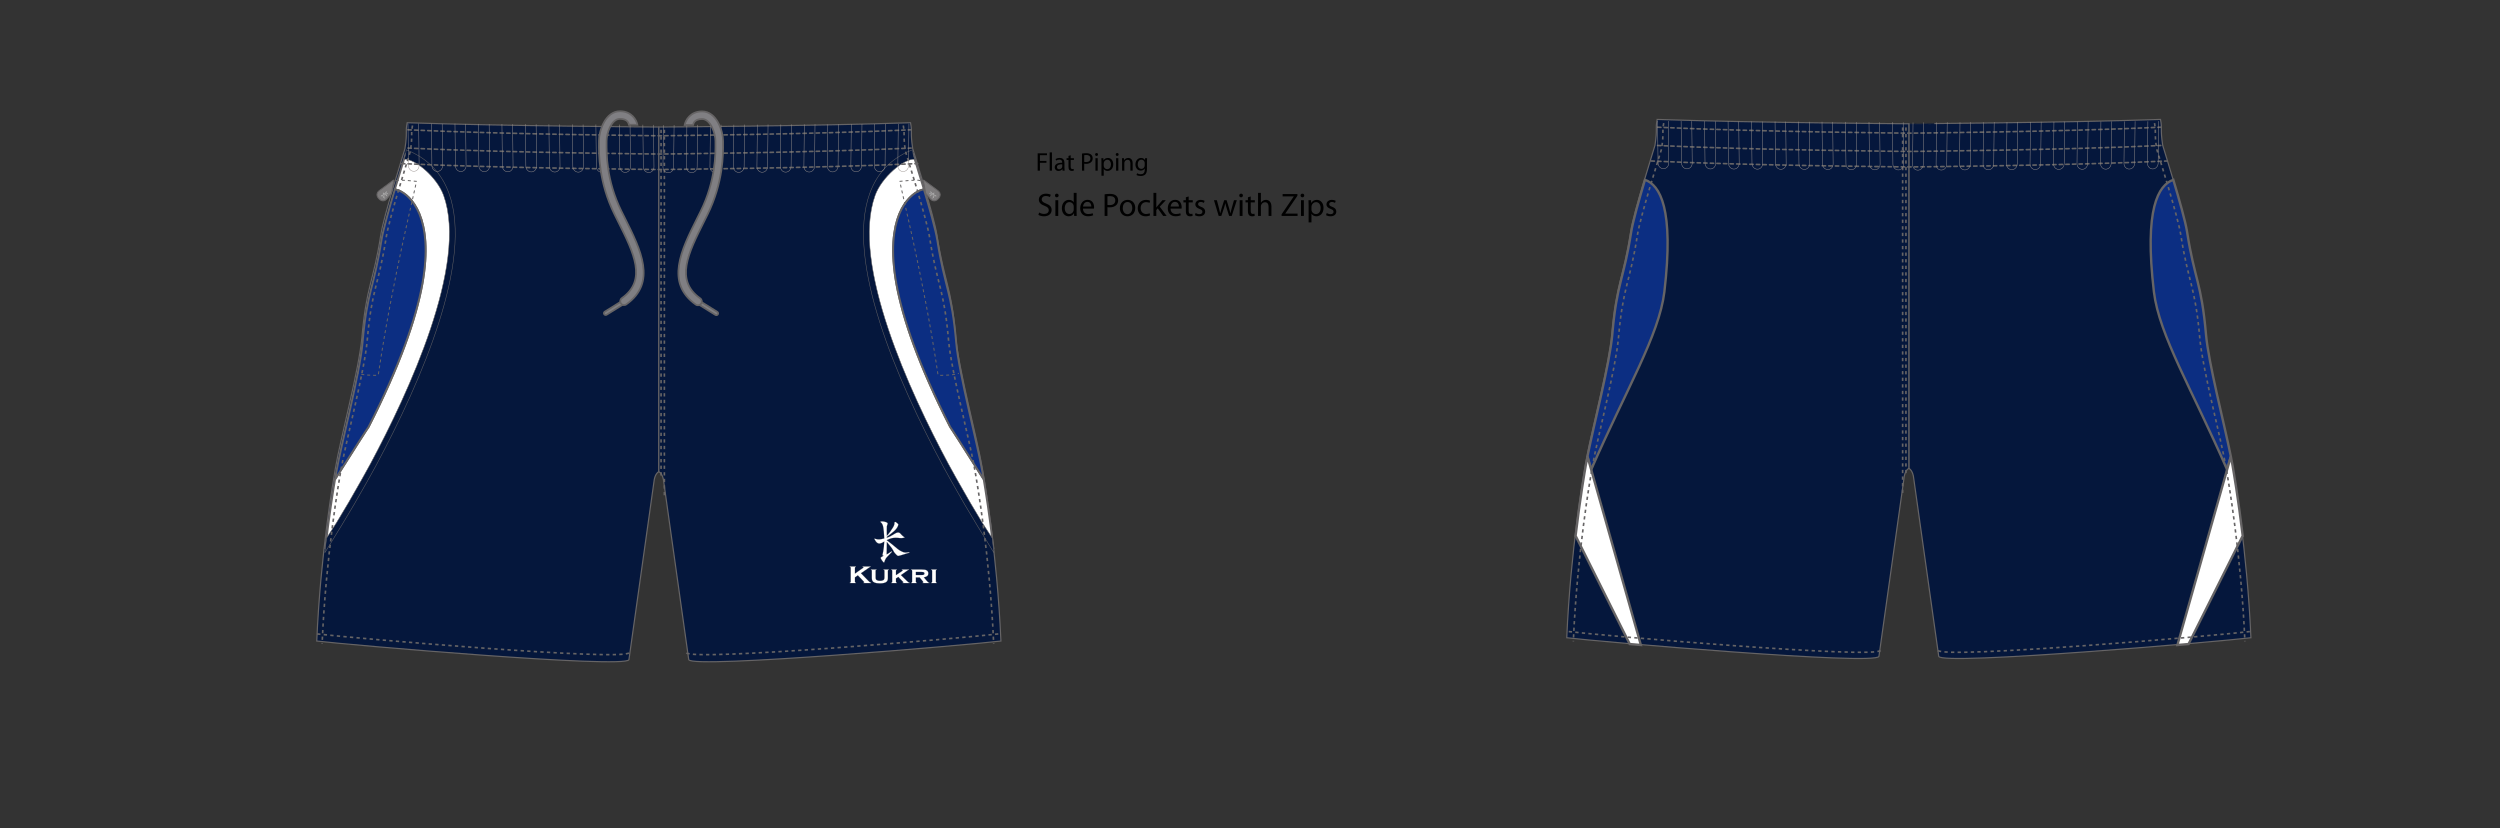 <?xml version="1.0" encoding="UTF-8"?><svg xmlns="http://www.w3.org/2000/svg" xmlns:xlink="http://www.w3.org/1999/xlink" contentScriptType="text/ecmascript" zoomAndPan="magnify" contentStyleType="text/css" style="position: relative; overflow: visible;" version="1.1" width="1600" preserveAspectRatio="xMinYMin meet" viewBox="0 0 1600 530" height="530" x="0" y="0"><rect x="0" y="0" width="1600" height="530" fill="#333333" stroke="none"/><svg contentScriptType="text/ecmascript" zoomAndPan="magnify" xmlns:xlink="http://www.w3.org/1999/xlink" contentStyleType="text/css" id="5990_FRONT" style="overflow: visible;" contentstyletype="text/css" version="1.1" width="880" preserveAspectRatio="xMinYMin meet" viewBox="-160 0 660 503" height="530" class="" xmlns="http://www.w3.org/2000/svg" x="0" y="0" contentscripttype="text/ecmascript">
    <svg contentScriptType="text/ecmascript" zoomAndPan="magnify" xmlns:xlink="http://www.w3.org/1999/xlink" contentStyleType="text/css" id="2499_2_BODY_FRONT" contentstyletype="text/css" version="1.1" width="417" xml:space="preserve" preserveAspectRatio="xMidYMid meet" viewBox="-0.023 -0.173 417 329" height="329" xmlns="http://www.w3.org/2000/svg" x="32.00" y="74.00" contentscripttype="text/ecmascript">
        <defs/>
        <g>
            <path data-p="1" fill="#05173C" id="2499_2_BODY_FRONT_L0_S1" d="M55.289,0.371c-1.197,6.304,0.271,5.037-1.332,15.734    c-1.656,5.652-12.869,40.757-14.682,52.392c-4.491,28.839-8.736,30.772-11.463,62.108c-1.686,19.418-13.045,61.541-16.131,79.695    c-1.07,6.307-8.957,50.891-11.307,104.891c17.882,2.192,187.313,16.945,189.616,11.338l15.148-107.712    c0.463-5.497,3.016-6.488,3.016-6.488V2.993C208.155,2.993,114.825,2.416,55.289,0.371z" stroke-width="0.722" stroke="#666465"/>
            <path data-p="1" fill="#05173C" id="2499_2_BODY_FRONT_L1_S1" d="M361.021,0.371c1.198,6.304-0.271,5.037,1.332,15.734    c1.657,5.652,12.869,40.757,14.682,52.392c4.491,28.839,8.737,30.772,11.463,62.108c1.687,19.418,13.045,61.541,16.131,79.695    c1.07,6.307,8.956,50.891,11.306,104.89c-17.882,2.193-187.313,16.945-189.615,11.339L211.17,218.817    c-0.463-5.497-3.015-6.488-3.015-6.488V2.993C208.155,2.993,301.484,2.416,361.021,0.371z" stroke-width="0.722" stroke="#666465"/></g></svg>
    <svg contentScriptType="text/ecmascript" zoomAndPan="magnify" xmlns:xlink="http://www.w3.org/1999/xlink" contentStyleType="text/css" id="30593_1_PANEL_FRONT" contentstyletype="text/css" version="1.1" width="409" xml:space="preserve" preserveAspectRatio="xMidYMid meet" viewBox="-0.978 -0.91 409 242" height="242" xmlns="http://www.w3.org/2000/svg" x="36.00" y="92.00" contentscripttype="text/ecmascript">
        <defs/>
        <g>
            <path data-p="3" fill="#FFFFFF" id="30593_1_PANEL_FRONT_L0_S3" d="M23.774,201.538c1.906-3.418,3.608-6.392,5.574-10.055    C64.233,126.411,106.255,18.98,49.36,0.736c-0.781,2.662-3.545,11.433-6.484,21.275c0.754,0.197,1.529,0.441,2.33,0.749    c7.154,2.952,21.64,16.264,14.326,56.905c-3.832,20.927-13.463,49.166-32.799,87.054c0.246-0.729-11.346,17.558-20.201,31.505    c-1.162,6.903-3.617,22.085-5.955,42.284c1.902-3.034,4.533-7.303,8.145-13.192C13.054,220.254,18.425,211.14,23.774,201.538z" stroke-width="1.162" stroke="#666465"/>
            <path data-p="2" fill="#0C2E82" id="30593_1_PANEL_FRONT_L1_S2" d="M23.233,115.177c-1.687,19.417-13.045,61.541-16.131,79.695    c-0.115,0.678-0.313,1.826-0.57,3.353c8.855-13.947,20.447-32.233,20.201-31.505c19.336-37.889,28.967-66.126,32.799-87.054    c7.313-40.641-7.172-53.953-14.326-56.905c-0.801-0.308-1.576-0.551-2.33-0.749c-3.479,11.641-7.199,24.772-8.179,31.058    C30.206,81.908,25.96,83.842,23.233,115.177z" stroke-width="1.162" stroke="#666465"/>
            <path data-p="3" fill="#FFFFFF" id="30593_1_PANEL_FRONT_L2_S3" d="M383.271,201.538c-1.903-3.418-3.608-6.392-5.573-10.055    C342.812,126.411,300.793,18.98,357.685,0.735c0.783,2.662,3.548,11.433,6.486,21.275c-0.756,0.197-1.531,0.441-2.332,0.749    c-7.152,2.952-21.639,16.264-14.324,56.905c3.832,20.927,13.463,49.165,32.797,87.055c-0.243-0.73,11.349,17.557,20.201,31.504    c1.164,6.902,3.619,22.085,5.955,42.285c-1.899-3.035-4.531-7.305-8.143-13.193C393.994,220.254,388.623,211.14,383.271,201.538z" stroke-width="1.162" stroke="#666465"/>
            <path data-p="2" fill="#0C2E82" id="30593_1_PANEL_FRONT_L3_S2" d="M383.813,115.177c1.688,19.417,13.045,61.541,16.131,79.695    c0.115,0.678,0.313,1.826,0.569,3.353c-8.854-13.947-20.444-32.233-20.2-31.505c-19.334-37.889-28.966-66.126-32.797-87.054    c-7.314-40.641,7.172-53.953,14.323-56.905c0.802-0.308,1.576-0.551,2.332-0.749c3.478,11.641,7.199,24.772,8.179,31.058    C376.842,81.908,381.088,83.842,383.813,115.177z" stroke-width="1.162" stroke="#666465"/></g></svg>
    <svg contentScriptType="text/ecmascript" zoomAndPan="magnify" xmlns:xlink="http://www.w3.org/1999/xlink" contentStyleType="text/css" id="30592_1_EDGING_FRONT" contentstyletype="text/css" version="1.1" width="407" xml:space="preserve" preserveAspectRatio="xMidYMid meet" viewBox="-0.159 -0.801 407 246" height="246" xmlns="http://www.w3.org/2000/svg" x="37.00" y="90.00" contentscripttype="text/ecmascript">
        <defs/>
        <g>
            <path data-p="4" fill="#05173C" stroke-width="0.29" d="M10.296,228.376c4.861-7.926,10.221-17.104,15.09-25.842    l1.535-2.744c1.349-2.399,2.621-4.666,4.054-7.336c28.454-53.08,59.288-124.92,44.597-165.744    C71.112,14.324,62.645,5.505,50.423,0.515l-0.754-0.279l-0.094-0.035c-0.109,0.889-0.242,1.883-0.412,3.018    c-0.17,0.582-0.447,1.492-0.801,2.641c6.646-0.238,19.953,10.982,23.93,22.033c15.01,41.705-21.369,119.973-44.391,162.915    c-1.416,2.642-2.682,4.892-4.02,7.278l-1.541,2.752c-4.848,8.699-10.18,17.832-15.016,25.715    c-0.805,1.311-3.662,5.688-6.121,9.468c-0.354,2.856-0.709,5.845-1.06,8.937c1.341-2.174,2.964-4.83,4.854-7.928    C6.605,234.404,8.382,231.496,10.296,228.376z" id="30592_1_EDGING_FRONT_L0_S4" stroke="#666465"/>
            <path data-p="4" fill="#05173C" stroke-width="0.29" d="M396.386,228.376c-4.861-7.926-10.221-17.104-15.09-25.842    l-1.537-2.744c-1.346-2.399-2.619-4.666-4.051-7.336c-28.455-53.08-59.291-124.92-44.598-165.744    c4.459-12.387,12.928-21.205,25.145-26.195l0.756-0.279l0.096-0.035c0.105,0.889,0.24,1.883,0.412,3.018    c0.17,0.582,0.445,1.492,0.799,2.641c-6.646-0.238-19.951,10.982-23.93,22.033c-15.01,41.705,21.369,119.973,44.393,162.915    c1.416,2.642,2.68,4.892,4.02,7.278l1.541,2.752c4.846,8.699,10.18,17.832,15.016,25.715c0.803,1.311,3.66,5.688,6.121,9.468    c0.354,2.856,0.707,5.845,1.059,8.937c-1.342-2.174-2.965-4.83-4.857-7.928C400.075,234.404,398.3,231.496,396.386,228.376z" id="30592_1_EDGING_FRONT_L1_S4" stroke="#666465"/></g></svg>
    <svg xmlns:a="http://ns.adobe.com/AdobeSVGViewerExtensions/3.0/" contentScriptType="text/ecmascript" zoomAndPan="magnify" xmlns:xlink="http://www.w3.org/1999/xlink" contentStyleType="text/css" id="2504_1_STITCHING_FRONT" contentstyletype="text/css" version="1.0" width="415" xml:space="preserve" preserveAspectRatio="xMidYMid meet" viewBox="-0.582 -0.125 415 323" height="323" xmlns="http://www.w3.org/2000/svg" x="32.00" y="76.00" contentscripttype="text/ecmascript">
        <defs/>
        <g>
            <line fill="none" x1="208.954" x2="208.954" y1="2.702" y2="214.607" stroke-dasharray="2 2" id="2504_1_STITCHING_FRONT_L0" stroke="#666465"/>
            <line fill="none" x1="210.954" x2="210.954" y1="2.702" y2="224.752" stroke-dasharray="2 2" id="2504_1_STITCHING_FRONT_L1" stroke="#666465"/>
            <path fill="none" d="M57.975,0.093c-1.197,6.305,0.271,5.037-1.332,15.734    c-1.656,5.653-12.869,40.757-14.682,52.393c-4.49,28.84-8.736,30.772-11.463,62.108c-1.686,19.418-13.045,61.541-16.131,79.695    c-1.07,6.307-8.957,50.891-11.307,104.891" stroke-dasharray="2 2" id="2504_1_STITCHING_FRONT_L2" stroke="#666465"/>
            <path fill="none" d="M0.061,308.914c17.883,2.192,187.313,16.945,189.617,11.338" stroke-dasharray="2 2" id="2504_1_STITCHING_FRONT_L3" stroke="#666465"/>
            <path fill="none" d="M413.775,308.914c-17.881,2.192-187.313,16.945-189.615,11.338" stroke-dasharray="2 2" id="2504_1_STITCHING_FRONT_L4" stroke="#666465"/>
            <path fill="none" d="M356.063,0.093c1.196,6.305-0.271,5.037,1.33,15.734    c1.657,5.652,12.868,40.757,14.682,52.392c4.492,28.84,8.738,30.772,11.464,62.108c1.687,19.418,13.044,61.541,16.13,79.695    c1.072,6.307,8.957,50.891,11.307,104.891" stroke-dasharray="2 2" id="2504_1_STITCHING_FRONT_L5" stroke="#666465"/></g></svg>
    <svg xmlns:a="http://ns.adobe.com/AdobeSVGViewerExtensions/3.0/" contentScriptType="text/ecmascript" zoomAndPan="magnify" xmlns:xlink="http://www.w3.org/1999/xlink" contentStyleType="text/css" id="2823_1_GUSSET_FRONT" contentstyletype="text/css" version="1.0" width="72" xml:space="preserve" preserveAspectRatio="xMidYMid meet" viewBox="-0.824 -0.887 72 41" height="41" class="dummy" xmlns="http://www.w3.org/2000/svg" x="76.00" y="1.00" contentscripttype="text/ecmascript">
        <defs/>
        <g/></svg>
    <svg xmlns:a="http://ns.adobe.com/AdobeSVGViewerExtensions/3.0/" contentScriptType="text/ecmascript" zoomAndPan="magnify" xmlns:xlink="http://www.w3.org/1999/xlink" contentStyleType="text/css" id="2502_2_WAIST_FRONT" contentstyletype="text/css" version="1.0" width="315" xml:space="preserve" preserveAspectRatio="xMidYMid meet" viewBox="-0.349 -0.021 315 31" height="31" xmlns="http://www.w3.org/2000/svg" x="83.00" y="75.00" contentscripttype="text/ecmascript">
        <defs/>
        <g>
            <path stroke-linecap="round" fill="none" stroke-linejoin="round" stroke-dasharray="2 2" id="2502_2_WAIST_FRONT_L0" d="M0.5,24.332    c59.509,2.819,156.765,3.615,156.765,3.615s97.259-0.796,156.768-3.615" stroke="#666465"/>
            <path stroke-linecap="round" fill="none" stroke-linejoin="round" stroke-dasharray="2 2" id="2502_2_WAIST_FRONT_L1" d="M4.468,14.926    c59.509,2.819,152.796,3.615,152.796,3.615s93.287-0.796,152.796-3.615" stroke="#666465"/>
            <path stroke-linecap="round" fill="none" stroke-linejoin="round" stroke-dasharray="2 2" id="2502_2_WAIST_FRONT_L2" d="M4.468,3.82    c59.509,2.819,152.796,3.615,152.796,3.615s93.287-0.796,152.796-3.615" stroke="#666465"/>
            <path fill="none" stroke-width="0.274" id="2502_2_WAIST_FRONT_L3" d="M147.128,0.749l0.261,25.53c0.019,1.928,1.479,3.487,3.274,3.498    c1.791,0.009,3.229-1.536,3.209-3.465l-0.26-25.47" stroke="#98908D"/>
            <path fill="none" stroke-width="0.274" id="2502_2_WAIST_FRONT_L4" d="M132.859,0.675l0.26,25.529c0.02,1.926,1.483,3.488,3.28,3.498    c1.79,0.01,3.225-1.538,3.206-3.463l-0.26-25.472" stroke="#98908D"/>
            <path fill="none" stroke-width="0.274" id="2502_2_WAIST_FRONT_L5" d="M118.597,0.6l0.259,25.53c0.02,1.929,1.48,3.488,3.276,3.497    c1.789,0.009,3.229-1.534,3.21-3.464l-0.26-25.47" stroke="#98908D"/>
            <path fill="none" stroke-width="0.274" id="2502_2_WAIST_FRONT_L6" d="M104.322,0.526l0.259,25.527c0.02,1.93,1.498,3.49,3.281,3.5    c1.796,0.008,3.228-1.539,3.208-3.465l-0.26-25.47" stroke="#98908D"/>
            <path fill="none" stroke-width="0.274" id="2502_2_WAIST_FRONT_L7" d="M90.059,0.45l0.261,25.53c0.018,1.926,1.491,3.486,3.285,3.497    c1.787,0.008,3.219-1.537,3.2-3.464L96.546,0.542" stroke="#98908D"/>
            <path fill="none" stroke-width="0.274" id="2502_2_WAIST_FRONT_L8" d="M75.795,0.375l0.26,25.529c0.02,1.93,1.487,3.489,3.277,3.499    c1.79,0.009,3.231-1.537,3.211-3.465l-0.258-25.47" stroke="#98908D"/>
            <path fill="none" stroke-width="0.274" id="2502_2_WAIST_FRONT_L9" d="M61.53,0.301l0.26,25.528c0.02,1.927,1.487,3.488,3.278,3.499    c1.791,0.009,3.228-1.538,3.209-3.464L68.018,0.393" stroke="#98908D"/>
            <path fill="none" stroke-width="0.274" id="2502_2_WAIST_FRONT_L10" d="M47.265,0.225l0.26,25.529c0.019,1.927,1.482,3.488,3.274,3.499    c1.795,0.009,3.23-1.536,3.21-3.465l-0.26-25.47" stroke="#98908D"/>
            <path fill="none" stroke-width="0.274" id="2502_2_WAIST_FRONT_L11" d="M33.003,0.152l0.259,25.529c0.02,1.927,1.484,3.49,3.274,3.498    c1.791,0.01,3.232-1.538,3.211-3.463l-0.26-25.472" stroke="#98908D"/>
            <path fill="none" stroke-width="0.274" id="2502_2_WAIST_FRONT_L12" d="M18.735,0.076l0.26,25.531c0.02,1.927,1.487,3.487,3.278,3.496    c1.785,0.009,3.226-1.534,3.207-3.464L25.22,0.169" stroke="#98908D"/>
            <path fill="none" stroke-width="0.274" id="2502_2_WAIST_FRONT_L13" d="M4.468,0.001L4.728,25.53c0.02,1.929,1.489,3.489,3.287,3.499    c1.78,0.009,3.223-1.537,3.204-3.465l-0.259-25.47" stroke="#98908D"/>
            <path fill="none" stroke-width="0.274" id="2502_2_WAIST_FRONT_L14" d="M166.087,0.893l-0.261,25.53c-0.019,1.928-1.479,3.487-3.274,3.498    c-1.791,0.009-3.229-1.536-3.209-3.465l0.26-25.47" stroke="#98908D"/>
            <path fill="none" stroke-width="0.274" id="2502_2_WAIST_FRONT_L15" d="M180.355,0.819l-0.261,25.529c-0.02,1.926-1.482,3.488-3.279,3.498    c-1.791,0.01-3.225-1.538-3.207-3.463l0.26-25.472" stroke="#98908D"/>
            <path fill="none" stroke-width="0.274" id="2502_2_WAIST_FRONT_L16" d="M194.618,0.744l-0.26,25.53c-0.02,1.929-1.479,3.488-3.275,3.497    c-1.789,0.009-3.229-1.534-3.21-3.464l0.26-25.47" stroke="#98908D"/>
            <path fill="none" stroke-width="0.274" id="2502_2_WAIST_FRONT_L17" d="M208.893,0.67l-0.259,25.527c-0.02,1.93-1.498,3.49-3.281,3.5    c-1.796,0.008-3.228-1.539-3.209-3.465l0.261-25.47" stroke="#98908D"/>
            <path fill="none" stroke-width="0.274" id="2502_2_WAIST_FRONT_L18" d="M223.156,0.594l-0.261,25.53c-0.018,1.926-1.491,3.486-3.285,3.497    c-1.787,0.008-3.219-1.537-3.199-3.464l0.258-25.471" stroke="#98908D"/>
            <path fill="none" stroke-width="0.274" id="2502_2_WAIST_FRONT_L19" d="M237.419,0.519l-0.26,25.529c-0.02,1.93-1.486,3.489-3.277,3.499    c-1.79,0.009-3.23-1.537-3.211-3.465l0.258-25.47" stroke="#98908D"/>
            <path fill="none" stroke-width="0.274" id="2502_2_WAIST_FRONT_L20" d="M251.685,0.445l-0.26,25.528c-0.02,1.927-1.486,3.488-3.277,3.499    c-1.791,0.009-3.229-1.538-3.209-3.464l0.259-25.472" stroke="#98908D"/>
            <path fill="none" stroke-width="0.274" id="2502_2_WAIST_FRONT_L21" d="M265.95,0.369l-0.26,25.529c-0.02,1.927-1.482,3.488-3.275,3.499    c-1.795,0.009-3.229-1.536-3.21-3.465l0.26-25.47" stroke="#98908D"/>
            <path fill="none" stroke-width="0.274" id="2502_2_WAIST_FRONT_L22" d="M280.212,0.296l-0.26,25.529c-0.02,1.927-1.483,3.49-3.273,3.498    c-1.791,0.01-3.232-1.538-3.212-3.463l0.26-25.472" stroke="#98908D"/>
            <path fill="none" stroke-width="0.274" id="2502_2_WAIST_FRONT_L23" d="M294.479,0.22l-0.26,25.531c-0.021,1.927-1.487,3.487-3.278,3.496    c-1.785,0.009-3.226-1.534-3.206-3.464l0.26-25.47" stroke="#98908D"/>
            <path fill="none" stroke-width="0.274" id="2502_2_WAIST_FRONT_L24" d="M308.746,0.146l-0.259,25.528c-0.02,1.929-1.489,3.489-3.287,3.499    c-1.78,0.009-3.224-1.537-3.204-3.465l0.259-25.47" stroke="#98908D"/></g></svg>
    <svg contentScriptType="text/ecmascript" zoomAndPan="magnify" xmlns:xlink="http://www.w3.org/1999/xlink" contentStyleType="text/css" id="2507_2_POCKET_FRONT" contentstyletype="text/css" version="1.1" width="366" xml:space="preserve" preserveAspectRatio="xMidYMid meet" viewBox="0 0 366 120" height="120" xmlns="http://www.w3.org/2000/svg" x="57.00" y="109.00" contentscripttype="text/ecmascript">
        <defs/>
        <g>
            <path fill="#7D7B7C" stroke-width="0.619" id="2507_2_POCKET_FRONT_L0" d="M347.642,11.308c2.679,3.557,5.237,0.391,5.237,0.391    s3.057-2.689-0.612-5.218c0,0-5.378-3.981-8.206-6.07l-0.227,0.236c0.481,2.49,0.961,5.069,1.441,7.731    C346.598,10.014,347.642,11.308,347.642,11.308z" stroke="#666465"/>
            <path fill="#B5B5B5" id="2507_2_POCKET_FRONT_L1" d="M349.563,11.123c0.133-0.433,0.082-0.784,0.063-1.304c-0.016-0.376-0.002-0.639-0.004-0.849    c-0.009-0.006-0.012-0.012-0.02-0.016c-0.09,0.035-0.19,0.086-0.305,0.148c-0.408,0.226-0.594,0.55-0.723,0.751    c-0.133,0.201-0.291,0.354-0.424,0.385c0.033-0.093,0.039-0.285-0.021-0.584c-0.063-0.316,0.111-0.429,0.625-0.58    c0.259-0.078,0.467-0.178,0.643-0.29c-0.028-0.023-0.054-0.044-0.078-0.065c-0.147,0.04-0.515,0.133-0.965,0.194    c-0.579,0.077-0.808-0.076-0.865-0.107c-0.054-0.033-0.054-0.075-0.054-0.196c-0.003-0.124-0.032-0.249,0.058-0.279    c0.094-0.025,0.092,0.056,0.254,0.132c0.163,0.079,0.393,0.124,0.929,0.168c0.298,0.03,0.464,0.021,0.55,0.012    c-0.342-0.287-0.733-0.612-0.825-0.669c-0.142-0.086-0.127-0.04-0.253-0.101c-0.13-0.058-0.09-0.196,0.007-0.415    c0.098-0.22,0.318-0.466,0.312-0.278c-0.01,0.188,0.109,0.36,0.109,0.36s0.144,0.282,1.063,1.08    c0.09-0.067,0.175-0.134,0.248-0.197c0.273-0.207,0.338-0.416,0.432-0.621c0,0,0.349,0.571,0.058,0.812    c-0.157,0.133-0.288,0.167-0.468,0.226c0.622,0.48,1.312,0.816,1.312,0.816l-0.021,0.132c0.153-0.064,0.289-0.112,0.372-0.098    c0,0,0.07,0.092,0.12,0.253c0.058,0.162,0.101,0.362,0.051,0.372c-0.047,0.008-0.325-0.174-0.683-0.148    c-0.359,0.026-0.751,0.04-0.751,0.04l-0.072-0.065c0,0,0.227-0.046,0.492-0.141c0.038-0.018,0.085-0.036,0.13-0.056    c-0.198-0.158-0.78-0.616-1.086-0.856c0.042,0.165,0.085,0.359,0.13,0.557c0.101,0.492,0.248,0.649,0.296,0.868    c0.049,0.218,0.068,0.416,0.038,0.491c-0.032,0.075-0.988,0.639-1.046,0.718C349.066,11.608,349.426,11.551,349.563,11.123z"/>
            <path fill="#7D7B7C" stroke-width="0.619" id="2507_2_POCKET_FRONT_L2" d="M18.402,11.308c-2.678,3.557-5.236,0.391-5.236,0.391    S10.108,9.01,13.777,6.48c0,0,5.38-3.981,8.208-6.07l0.227,0.236c-0.481,2.491-0.963,5.069-1.441,7.731    C19.448,10.014,18.402,11.308,18.402,11.308z" stroke="#666465"/>
            <path fill="#B5B5B5" id="2507_2_POCKET_FRONT_L3" d="M16.483,11.123c-0.133-0.433-0.083-0.784-0.064-1.303c0.018-0.377,0.003-0.639,0.003-0.849    c0.011-0.006,0.015-0.012,0.021-0.016c0.09,0.035,0.19,0.086,0.306,0.148c0.406,0.226,0.593,0.55,0.723,0.751    c0.133,0.202,0.291,0.354,0.424,0.386c-0.036-0.094-0.039-0.285,0.021-0.585c0.062-0.316-0.111-0.429-0.625-0.58    c-0.259-0.077-0.468-0.178-0.644-0.289c0.029-0.023,0.054-0.044,0.079-0.066c0.147,0.04,0.514,0.133,0.963,0.194    c0.579,0.076,0.809-0.077,0.866-0.108C18.61,8.773,18.61,8.731,18.61,8.61c0.004-0.123,0.033-0.249-0.057-0.279    c-0.094-0.025-0.094,0.056-0.256,0.132c-0.161,0.079-0.392,0.124-0.927,0.168c-0.299,0.031-0.464,0.021-0.55,0.013    c0.341-0.287,0.732-0.612,0.822-0.669c0.145-0.086,0.13-0.04,0.256-0.101c0.129-0.059,0.09-0.197-0.008-0.415    c-0.097-0.22-0.319-0.466-0.313-0.279c0.011,0.188-0.107,0.36-0.107,0.36s-0.144,0.282-1.063,1.08    c-0.09-0.067-0.177-0.134-0.248-0.197c-0.273-0.207-0.338-0.415-0.432-0.621c0,0-0.349,0.571-0.058,0.812    c0.154,0.133,0.288,0.167,0.468,0.227c-0.622,0.479-1.313,0.815-1.313,0.815l0.021,0.132c-0.154-0.064-0.291-0.111-0.373-0.098    c0,0-0.068,0.092-0.119,0.253c-0.058,0.162-0.101,0.362-0.05,0.372c0.047,0.008,0.323-0.174,0.683-0.148    c0.359,0.026,0.751,0.04,0.751,0.04l0.072-0.065c0,0-0.227-0.046-0.492-0.141c-0.04-0.018-0.087-0.036-0.13-0.056    c0.197-0.158,0.78-0.616,1.085-0.856c-0.043,0.164-0.086,0.359-0.129,0.557c-0.101,0.492-0.248,0.65-0.299,0.868    c-0.046,0.217-0.067,0.416-0.035,0.49c0.032,0.075,0.988,0.639,1.046,0.718C16.979,11.608,16.62,11.551,16.483,11.123z"/>
            <path fill="none" stroke-width="0.602" id="2507_2_POCKET_FRONT_L4" stroke-dasharray="1.806 1.806" d="M23.544,0.763    c1.467-0.919,10.37,0.235,12.341,0.383c0.163,2.158-14.346,57.698-23.11,117.571c-0.121,0.715-12.613-0.087-12.473-1.086" stroke="#666465"/>
            <path fill="none" stroke-width="0.602" id="2507_2_POCKET_FRONT_L5" stroke-dasharray="1.806 1.806" d="M341.977,0.763    c-1.467-0.919-10.369,0.235-12.34,0.383c-0.164,2.158,14.346,57.698,23.111,117.571c0.121,0.715,12.612-0.087,12.471-1.086" stroke="#666465"/></g></svg>
    <svg xmlns:a="http://ns.adobe.com/AdobeSVGViewerExtensions/3.0/" contentScriptType="text/ecmascript" zoomAndPan="magnify" xmlns:xlink="http://www.w3.org/1999/xlink" contentStyleType="text/css" id="2501_4_BODY2_FRONT" contentstyletype="text/css" version="1.0" width="77" xml:space="preserve" preserveAspectRatio="xMidYMid meet" viewBox="-0.265 -0.026 77 125" height="125" xmlns="http://www.w3.org/2000/svg" x="203.00" y="67.00" contentscripttype="text/ecmascript">
        <defs/>
        <g>
            <path fill="#807F83" id="2501_4_BODY2_FRONT_L0" d="M72.423,122.419c0.502,0.313,0.658,0.973,0.343,1.48l0,0    c-0.31,0.502-0.974,0.662-1.478,0.348l-12.054-7.502c-0.512-0.313-0.668-0.971-0.348-1.48l0,0c0.306-0.496,0.971-0.66,1.483-0.348    L72.423,122.419z" stroke-width="1.078" stroke="#666465"/>
            <path fill="#807F83" id="2501_4_BODY2_FRONT_L1" d="M57.726,8.856c0.102-0.467,0.482-3.601,5.422-3.601    c5.271,0,8.152,8.843,8.152,13.39l0.004,1.276c0.07,6.203,0.23,22.663-8.995,41.394L60.14,65.67    c-9.588,19.188-19.504,39.04-0.773,52.3c1.043,0.731,2.487,0.48,3.219-0.558c0.734-1.041,0.49-2.476-0.551-3.213    c-15.502-10.978-7.287-27.421,2.236-46.468l2.178-4.383c9.706-19.719,9.535-36.979,9.471-43.474v-1.231    c0-6.086-3.864-18-12.772-18c-7.108,0-10.021,5.388-10.571,8.233L57.726,8.856z" stroke-width="1.078" stroke="#666465"/>
            <path fill="#807F83" id="2501_4_BODY2_FRONT_L2" d="M4.048,122.312c-0.502,0.313-0.657,0.974-0.342,1.48l0,0    c0.311,0.504,0.973,0.662,1.478,0.348l12.053-7.502c0.513-0.312,0.668-0.97,0.349-1.479l0,0c-0.306-0.497-0.971-0.658-1.482-0.349    L4.048,122.312z" stroke-width="1.078" stroke="#666465"/>
            <path fill="#807F83" id="2501_4_BODY2_FRONT_L3" d="M18.745,8.748c-0.101-0.465-0.48-3.599-5.42-3.599    c-5.271,0-8.154,8.841-8.154,13.389l-0.004,1.277c-0.068,6.203-0.229,22.662,8.996,41.395l2.17,4.354    c9.588,19.19,19.502,39.041,0.772,52.301c-1.044,0.732-2.487,0.479-3.217-0.559c-0.735-1.041-0.491-2.475,0.55-3.212    c15.501-10.977,7.287-27.42-2.236-46.468l-2.179-4.381C0.314,43.524,0.486,26.267,0.552,19.771v-1.232    c0-6.084,3.865-17.999,12.771-17.999c7.108,0,10.021,5.388,10.571,8.233L18.745,8.748z" stroke-width="1.078" stroke="#666465"/></g></svg>
    <svg contentScriptType="text/ecmascript" zoomAndPan="magnify" xmlns:xlink="http://www.w3.org/1999/xlink" contentStyleType="text/css" id="61_1_BRANDING_FRONT" style="position: absolute; left: 898.75px; top: 464.167px;" contentstyletype="text/css" version="1.1" width="54" xml:space="preserve" preserveAspectRatio="xMidYMid meet" viewBox="-0.123 -0.624 54 39" height="39" class="" xmlns="http://www.w3.org/2000/svg" x="356" y="316" contentscripttype="text/ecmascript">
        <defs/>
        <g>
            <path data-p="3" fill="#FFFFFF" id="2543_1_BRANDING_FRONT_L0_S1" d="M4.932,32.839L3.17,34.066v2.695c0,0.156,0.038,0.274,0.121,0.357    c0.083,0.085,0.225,0.146,0.428,0.188v0.231H0.047v-0.231c0.206-0.048,0.348-0.116,0.43-0.195    c0.077-0.082,0.121-0.194,0.121-0.351V28.24c0-0.152-0.044-0.263-0.121-0.341c-0.083-0.083-0.224-0.151-0.43-0.199v-0.234H3.72    V27.7c-0.207,0.048-0.352,0.11-0.428,0.189C3.208,27.974,3.17,28.088,3.17,28.24v3.527l4.827-3.396    c0.229-0.157,0.342-0.279,0.342-0.369c0-0.15-0.163-0.244-0.503-0.303v-0.234h4.832V27.7c-0.205,0.038-0.349,0.079-0.432,0.127    c-0.088,0.041-0.336,0.207-0.751,0.498l-0.669,0.477l-3.994,2.749l4.533,4.664c0.415,0.438,0.721,0.718,0.906,0.84    c0.188,0.131,0.424,0.21,0.703,0.253v0.231H8.357v-0.231c0.308-0.062,0.458-0.155,0.458-0.29c0-0.063-0.136-0.24-0.415-0.536    L4.932,32.839z" stroke-width="0.094" stroke="#666465"/>
            <path data-p="3" fill="#FFFFFF" id="2543_1_BRANDING_FRONT_L1_S1" d="M23.188,30.043v4.386c0,0.99-0.234,1.728-0.691,2.196    c-0.74,0.738-2.136,1.104-4.186,1.104c-1.378,0-2.489-0.174-3.328-0.537c-0.615-0.256-1.025-0.618-1.252-1.111    c-0.209-0.438-0.311-0.992-0.311-1.651v-4.386c0-0.152-0.042-0.274-0.119-0.349c-0.08-0.081-0.223-0.147-0.43-0.206v-0.207h3.398    v0.207c-0.205,0.052-0.346,0.119-0.432,0.201c-0.076,0.079-0.114,0.201-0.114,0.354v3.978c0,0.47,0.048,0.829,0.147,1.069    c0.09,0.25,0.259,0.45,0.493,0.606c0.466,0.316,1.153,0.481,2.047,0.481c0.89,0,1.575-0.165,2.052-0.481    c0.229-0.156,0.383-0.356,0.475-0.606c0.092-0.24,0.146-0.6,0.146-1.069v-3.978c0-0.152-0.049-0.274-0.119-0.344    c-0.084-0.086-0.217-0.152-0.433-0.211v-0.207h3.197v0.207c-0.207,0.052-0.34,0.119-0.421,0.201    C23.23,29.769,23.188,29.891,23.188,30.043z" stroke-width="0.094" stroke="#666465"/>
            <path data-p="3" fill="#FFFFFF" id="2543_1_BRANDING_FRONT_L2_S1" d="M29.477,33.786l-1.393,0.947v2.047    c0,0.155,0.039,0.274,0.121,0.351c0.078,0.075,0.227,0.146,0.428,0.195v0.213h-3.393v-0.213c0.189-0.043,0.337-0.102,0.416-0.187    c0.084-0.085,0.121-0.197,0.121-0.348v-6.749c0-0.158-0.037-0.274-0.115-0.349c-0.082-0.081-0.221-0.147-0.422-0.206v-0.207h3.393    v0.207c-0.201,0.052-0.35,0.119-0.428,0.201c-0.082,0.076-0.121,0.195-0.121,0.345v2.689l3.656-2.452    c0.262-0.184,0.4-0.341,0.4-0.476c0-0.155-0.164-0.256-0.5-0.308v-0.207h4.328v0.207c-0.217,0.03-0.398,0.089-0.547,0.174    c-0.141,0.082-0.514,0.341-1.098,0.771L31.1,32.675l3.561,3.49c0.461,0.46,0.791,0.753,0.99,0.89    c0.199,0.135,0.418,0.226,0.686,0.271v0.213h-4.215v-0.213c0.305-0.062,0.465-0.158,0.465-0.29c0-0.052-0.02-0.094-0.051-0.137    c-0.045-0.049-0.176-0.183-0.41-0.402L29.477,33.786z" stroke-width="0.094" stroke="#666465"/>
            <path data-p="3" fill="#FFFFFF" id="2543_1_BRANDING_FRONT_L3_S1" d="M40.184,34.149v2.631c0,0.155,0.039,0.274,0.115,0.351    c0.082,0.075,0.221,0.146,0.426,0.195v0.213h-3.396v-0.213c0.203-0.043,0.342-0.102,0.42-0.187    c0.086-0.085,0.125-0.197,0.125-0.348v-6.749c0-0.158-0.039-0.274-0.117-0.349c-0.086-0.081-0.225-0.147-0.428-0.206v-0.207h6.328    c0.826,0,1.451,0.032,1.885,0.11c0.43,0.063,0.816,0.197,1.154,0.39c0.693,0.39,1.049,1.018,1.049,1.9    c0,0.67-0.219,1.188-0.645,1.568c-0.432,0.379-1.125,0.641-2.076,0.811l1.834,2.174c0.338,0.409,0.602,0.678,0.799,0.82    c0.197,0.149,0.428,0.24,0.678,0.271v0.213h-4.076v-0.213c0.301-0.062,0.453-0.174,0.453-0.323c0-0.109-0.107-0.271-0.287-0.493    l-1.926-2.36H40.184z M40.184,32.647h3.484c0.535,0,0.926-0.046,1.184-0.149c0.354-0.125,0.537-0.384,0.537-0.777    c0-0.348-0.133-0.584-0.381-0.725c-0.248-0.137-0.688-0.21-1.34-0.21h-3.484V32.647z" stroke-width="0.094" stroke="#666465"/>
            <path data-p="3" fill="#FFFFFF" id="2543_1_BRANDING_FRONT_L4_S1" d="M52.336,30.043v6.737c0,0.155,0.039,0.274,0.115,0.351    c0.08,0.075,0.229,0.146,0.428,0.195v0.213h-3.4v-0.213c0.201-0.043,0.334-0.102,0.42-0.187s0.129-0.197,0.129-0.348v-6.749    c0-0.158-0.043-0.274-0.119-0.349c-0.08-0.081-0.229-0.147-0.43-0.206v-0.207h3.4v0.207c-0.199,0.052-0.348,0.119-0.428,0.201    C52.375,29.766,52.336,29.885,52.336,30.043z" stroke-width="0.094" stroke="#666465"/>
            <path data-p="3" fill="#FFFFFF" id="2543_1_BRANDING_FRONT_L5_S1" d="M32.274,18.657c-2.379-0.901-3.742-2.342-5.971-4.182    c-1.625-1.348-2.814-2.197-3.738-2.916c0-0.049,0-0.087,0-0.145c0.484-0.233,1.052-0.492,1.736-0.754    c2.473-0.952,4.57-0.607,5.939-0.478c1.357,0.126,2.592,0,3.225-0.475c-0.553-0.161-1.418-0.796-2.525-2.066    c-1.168-1.362-2.277-1.005-4.797,0.639c-1.263,0.827-2.467,1.342-3.586,1.704c0-0.186-0.004-0.37-0.008-0.558    c0.686-0.469,2.424-1.688,4.322-3.373c2.422-2.166,2.559-3.649,2.623-3.999c0.076-0.345-0.141-0.472-0.668-0.905    c-0.525-0.428-0.986-0.99-1.436-0.686c-0.453,0.302-0.07,0.562-0.322,1.508c-0.236,0.941-0.869,2.065-2.588,4.469    c-0.958,1.348-1.578,2.023-1.942,2.355c-0.024-2.427-0.073-5.17,0.019-5.753c0.137-0.897,0.278-0.692,0.469-1.42    c0.19-0.729-0.561-1.03-1.873-1.377c-1.309-0.342-3.188-0.255-2.349,0.344c0.862,0.617,1.208,1.711,1.208,1.711    s0.73,1.542,0.945,8.133c-0.631,0.147-1.217,0.27-1.77,0.395c-1.895,0.429-3.035-0.014-4.291-0.327c0,0,1.282,3.399,3.381,3.009    c1.156-0.21,1.777-0.634,2.688-1.193c-0.119,4.252-1.104,8.302-1.104,8.302l0.646,0.357c-0.821,0.407-1.525,0.816-1.757,1.234    c0,0,0.151,0.591,0.673,1.366c0.526,0.769,1.258,1.645,1.466,1.479c0.213-0.18,0.396-1.97,1.805-3.388    c1.4-1.42,2.871-3.012,2.871-3.012l-0.035-0.513c0,0-1.017,0.787-2.387,1.562c-0.207,0.118-0.46,0.252-0.723,0.37    c0.025-1.364,0.087-5.381,0.129-7.478c0.575,0.725,1.279,1.586,2.006,2.439c1.791,2.108,1.98,3.263,2.766,4.213    c0.783,0.944,1.59,1.693,2.033,1.822c0.439,0.124,6.379-1.979,6.93-1.935C36.229,18.226,34.661,19.563,32.274,18.657z" stroke-width="0.094" stroke="#666465"/></g></svg>
    <svg xmlns:a="http://ns.adobe.com/AdobeSVGViewerExtensions/3.0/" contentScriptType="text/ecmascript" zoomAndPan="magnify" xmlns:xlink="http://www.w3.org/1999/xlink" contentStyleType="text/css" id="18723_1_SUPPLIERNOTE_FRONT" style="overflow: visible;" version="1.0" width="67" xml:space="preserve" preserveAspectRatio="xMidYMid meet" viewBox="-0.27 -0.575 67 15" height="15" class="suppliernote" xmlns="http://www.w3.org/2000/svg" x="470" y="92">
        <defs/>
        <g>
            <path d="M0,0.562h5.662v1.139H1.374v3.495h3.961v1.123H1.374v4.758H0V0.562z" id="18723_1_SUPPLIERNOTE_FRONT_L0"/>
            <path d="M7.301,0h1.373v11.076H7.301V0z" id="18723_1_SUPPLIERNOTE_FRONT_L1"/>
            <path d="M16.271,9.267c0,0.655,0.031,1.295,0.109,1.81h-1.231l-0.126-0.952h-0.047c-0.405,0.593-1.231,1.123-2.309,1.123    c-1.528,0-2.309-1.076-2.309-2.168c0-1.825,1.622-2.823,4.539-2.808V6.116c0-0.624-0.171-1.763-1.716-1.748    c-0.718,0-1.451,0.203-1.981,0.562l-0.312-0.92c0.623-0.39,1.545-0.655,2.496-0.655c2.324,0,2.886,1.575,2.886,3.088V9.267z     M14.93,7.223c-1.498-0.031-3.199,0.233-3.199,1.7c0,0.905,0.594,1.311,1.279,1.311c0.998,0,1.638-0.624,1.856-1.264    c0.047-0.141,0.063-0.296,0.063-0.437V7.223z" id="18723_1_SUPPLIERNOTE_FRONT_L2"/>
            <path d="M20.062,1.716v1.81h1.966v1.045h-1.966v4.071c0,0.936,0.267,1.466,1.03,1.466c0.373,0,0.592-0.031,0.795-0.093    l0.063,1.045c-0.267,0.094-0.688,0.187-1.218,0.187c-0.64,0-1.153-0.218-1.481-0.577c-0.376-0.421-0.53-1.092-0.53-1.981V4.571    H17.55V3.526h1.171V2.137L20.062,1.716z" id="18723_1_SUPPLIERNOTE_FRONT_L3"/>
            <path d="M26.926,0.702c0.654-0.125,1.513-0.218,2.604-0.218c1.342,0,2.325,0.312,2.949,0.874c0.576,0.499,0.935,1.264,0.935,2.199    c0,0.952-0.279,1.701-0.825,2.247C31.87,6.567,30.7,6.958,29.374,6.958c-0.406,0-0.779-0.016-1.092-0.094v4.212h-1.356V0.702z     M28.282,5.756c0.298,0.078,0.686,0.11,1.123,0.11c1.653,0,2.638-0.812,2.638-2.231c0-1.404-0.984-2.074-2.48-2.074    c-0.595,0-1.046,0.062-1.28,0.109V5.756z" id="18723_1_SUPPLIERNOTE_FRONT_L4"/>
            <path d="M35.755,2.137c-0.516,0-0.858-0.405-0.858-0.889c0-0.483,0.359-0.874,0.889-0.874c0.531,0,0.875,0.39,0.875,0.874    c0,0.484-0.344,0.889-0.89,0.889H35.755z M35.1,11.076v-7.55h1.374v7.55H35.1z" id="18723_1_SUPPLIERNOTE_FRONT_L5"/>
            <path d="M38.75,5.99c0-0.967-0.017-1.747-0.063-2.464h1.231l0.079,1.295h0.03c0.546-0.937,1.452-1.466,2.669-1.466    c1.841,0,3.214,1.544,3.214,3.837c0,2.714-1.671,4.056-3.433,4.056c-1.015,0-1.871-0.437-2.324-1.185h-0.032v4.103H38.75V5.99z     M40.122,8.002c0,0.188,0.016,0.391,0.063,0.562c0.233,0.952,1.077,1.607,2.044,1.607c1.45,0,2.293-1.186,2.293-2.917    c0-1.513-0.781-2.808-2.231-2.808c-0.937,0-1.826,0.655-2.09,1.685c-0.032,0.187-0.079,0.39-0.079,0.562V8.002z" id="18723_1_SUPPLIERNOTE_FRONT_L6"/>
            <path d="M48.281,2.137c-0.514,0-0.856-0.405-0.856-0.889c0-0.483,0.357-0.874,0.889-0.874c0.53,0,0.873,0.39,0.873,0.874    c0,0.484-0.343,0.889-0.889,0.889H48.281z M47.626,11.076v-7.55h1.373v7.55H47.626z" id="18723_1_SUPPLIERNOTE_FRONT_L7"/>
            <path d="M51.276,5.57c0-0.796-0.016-1.42-0.063-2.044h1.218l0.077,1.232h0.032c0.373-0.702,1.246-1.404,2.496-1.404    c1.043,0,2.666,0.624,2.666,3.213v4.509h-1.371V6.724c0-1.217-0.454-2.247-1.749-2.247c-0.89,0-1.59,0.64-1.841,1.404    c-0.062,0.171-0.092,0.421-0.092,0.64v4.555h-1.374V5.57z" id="18723_1_SUPPLIERNOTE_FRONT_L8"/>
            <path d="M66.394,9.969c0,1.747-0.36,2.792-1.076,3.463c-0.749,0.671-1.811,0.905-2.763,0.905c-0.903,0-1.901-0.218-2.511-0.624    l0.343-1.061c0.5,0.327,1.279,0.608,2.217,0.608c1.402,0,2.432-0.733,2.432-2.652V9.781h-0.03    c-0.406,0.702-1.232,1.264-2.401,1.264c-1.874,0-3.215-1.591-3.215-3.697c0-2.558,1.669-3.993,3.416-3.993    c1.311,0,2.013,0.671,2.355,1.295h0.031l0.047-1.124h1.217c-0.046,0.53-0.062,1.139-0.062,2.059V9.969z M65.021,6.49    c0-0.219-0.016-0.422-0.079-0.609c-0.249-0.812-0.903-1.466-1.918-1.466c-1.311,0-2.246,1.107-2.246,2.87    c0,1.466,0.765,2.714,2.23,2.714c0.857,0,1.621-0.53,1.903-1.419c0.079-0.218,0.109-0.483,0.109-0.733V6.49z" id="18723_1_SUPPLIERNOTE_FRONT_L9"/></g></svg>
    <svg xmlns:a="http://ns.adobe.com/AdobeSVGViewerExtensions/3.0/" contentScriptType="text/ecmascript" zoomAndPan="magnify" xmlns:xlink="http://www.w3.org/1999/xlink" contentStyleType="text/css" id="20441_2_SUPPLIERNOTE_FRONT" style="overflow: visible;" version="1.0" width="182" xml:space="preserve" preserveAspectRatio="xMidYMid meet" viewBox="-0.709 -0.146 182 19" height="19" class="suppliernote" xmlns="http://www.w3.org/2000/svg" x="470" y="117">
        <defs/>
        <g>
            <path id="20441_2_SUPPLIERNOTE_FRONT_L0" d="M0.454,11.928c0.77,0.494,1.876,0.869,3.062,0.869c1.758,0,2.785-0.909,2.785-2.271c0-1.225-0.711-1.956-2.508-2.627    c-2.173-0.79-3.516-1.936-3.516-3.792c0-2.074,1.718-3.614,4.305-3.614c1.343,0,2.35,0.316,2.922,0.651L7.031,2.547    C6.616,2.291,5.727,1.916,4.523,1.916c-1.817,0-2.509,1.086-2.509,1.994c0,1.245,0.81,1.857,2.647,2.568    c2.251,0.889,3.377,1.955,3.377,3.91c0,2.054-1.501,3.852-4.642,3.852c-1.284,0-2.685-0.395-3.396-0.869L0.454,11.928z"/>
            <path id="20441_2_SUPPLIERNOTE_FRONT_L1" d="M11.158,2.706c-0.652,0-1.086-0.514-1.086-1.125c0-0.613,0.455-1.106,1.125-1.106c0.672,0,1.106,0.494,1.106,1.106    c0,0.612-0.435,1.125-1.125,1.125H11.158z M10.329,14.021V4.463h1.738v9.559H10.329z"/>
            <path id="20441_2_SUPPLIERNOTE_FRONT_L2" d="M23.206,0v11.553c0,0.849,0.02,1.817,0.079,2.468h-1.56l-0.079-1.658h-0.04c-0.533,1.066-1.679,1.876-3.238,1.876    c-2.311,0-4.108-1.956-4.108-4.858c-0.02-3.199,1.975-5.135,4.285-5.135c1.481,0,2.469,0.691,2.884,1.442h0.039V0H23.206z     M21.467,8.354c0-0.238-0.02-0.514-0.079-0.75c-0.257-1.086-1.205-1.995-2.508-1.995c-1.797,0-2.864,1.58-2.864,3.674    c0,1.955,0.968,3.555,2.824,3.555c1.166,0,2.231-0.79,2.548-2.074c0.059-0.237,0.079-0.474,0.079-0.75V8.354z"/>
            <path id="20441_2_SUPPLIERNOTE_FRONT_L3" d="M27.076,9.539c0.04,2.35,1.521,3.318,3.259,3.318c1.244,0,2.014-0.218,2.646-0.475l0.316,1.225    c-0.613,0.277-1.679,0.612-3.199,0.612c-2.923,0-4.7-1.955-4.7-4.819c0-2.903,1.718-5.174,4.502-5.174    c3.121,0,3.93,2.746,3.93,4.503c0,0.355-0.02,0.632-0.06,0.829L27.076,9.539z M32.151,8.294c0.02-1.086-0.455-2.824-2.389-2.824    c-1.778,0-2.528,1.62-2.667,2.824H32.151z"/>
            <path id="20441_2_SUPPLIERNOTE_FRONT_L4" d="M40.228,0.889c0.83-0.158,1.916-0.277,3.298-0.277c1.699,0,2.942,0.395,3.732,1.106c0.731,0.632,1.185,1.599,1.185,2.784    c0,1.205-0.355,2.153-1.046,2.844c-0.908,0.967-2.39,1.461-4.068,1.461c-0.514,0-0.987-0.02-1.382-0.118v5.332h-1.718V0.889z     M41.946,7.287c0.375,0.099,0.869,0.138,1.422,0.138c2.094,0,3.338-1.027,3.338-2.824c0-1.778-1.244-2.626-3.141-2.626    c-0.75,0-1.323,0.079-1.619,0.138V7.287z"/>
            <path id="20441_2_SUPPLIERNOTE_FRONT_L5" d="M54.072,14.239c-2.567,0-4.582-1.896-4.582-4.918c0-3.199,2.113-5.075,4.74-5.075c2.745,0,4.602,1.994,4.602,4.898    c0,3.555-2.468,5.095-4.74,5.095H54.072z M54.132,12.936c1.659,0,2.903-1.56,2.903-3.733c0-1.619-0.809-3.653-2.863-3.653    c-2.035,0-2.923,1.896-2.923,3.713c0,2.093,1.185,3.673,2.864,3.673H54.132z"/>
            <path id="20441_2_SUPPLIERNOTE_FRONT_L6" d="M67.857,13.686c-0.455,0.217-1.461,0.553-2.745,0.553c-2.883,0-4.76-1.956-4.76-4.898c0-2.943,2.015-5.095,5.135-5.095    c1.027,0,1.936,0.256,2.409,0.513l-0.395,1.324c-0.414-0.218-1.066-0.455-2.014-0.455c-2.192,0-3.377,1.639-3.377,3.634    c0,2.211,1.423,3.575,3.318,3.575c0.987,0,1.639-0.237,2.133-0.455L67.857,13.686z"/>
            <path id="20441_2_SUPPLIERNOTE_FRONT_L7" d="M71.629,8.848h0.04c0.237-0.336,0.553-0.771,0.829-1.086l2.824-3.298h2.074l-3.693,3.931l4.207,5.628h-2.114L72.518,9.42    l-0.889,1.008v3.594h-1.738V0h1.738V8.848z"/>
            <path id="20441_2_SUPPLIERNOTE_FRONT_L8" d="M80.278,9.539c0.04,2.35,1.521,3.318,3.259,3.318c1.244,0,2.014-0.218,2.646-0.475l0.316,1.225    c-0.613,0.277-1.679,0.612-3.199,0.612c-2.923,0-4.701-1.955-4.701-4.819c0-2.903,1.718-5.174,4.503-5.174    c3.121,0,3.93,2.746,3.93,4.503c0,0.355-0.019,0.632-0.059,0.829L80.278,9.539z M85.354,8.294c0.02-1.086-0.455-2.824-2.39-2.824    c-1.778,0-2.528,1.62-2.667,2.824H85.354z"/>
            <path id="20441_2_SUPPLIERNOTE_FRONT_L9" d="M91.279,2.172v2.291h2.488v1.324h-2.488v5.154c0,1.185,0.336,1.857,1.303,1.857c0.475,0,0.75-0.04,1.007-0.119    l0.079,1.323c-0.336,0.119-0.869,0.237-1.541,0.237c-0.81,0-1.461-0.277-1.876-0.731c-0.474-0.533-0.671-1.382-0.671-2.508V5.787    h-1.481V4.463h1.481V2.706L91.279,2.172z"/>
            <path id="20441_2_SUPPLIERNOTE_FRONT_L10" d="M95.485,12.264c0.533,0.316,1.441,0.671,2.311,0.671c1.245,0,1.837-0.612,1.837-1.422c0-0.83-0.494-1.284-1.758-1.758    c-1.738-0.632-2.547-1.56-2.547-2.706c0-1.541,1.264-2.804,3.298-2.804c0.968,0,1.817,0.256,2.331,0.592l-0.415,1.245    c-0.375-0.218-1.066-0.553-1.955-0.553c-1.027,0-1.58,0.592-1.58,1.303c0,0.81,0.553,1.165,1.797,1.639    c1.639,0.612,2.508,1.442,2.508,2.883c0,1.699-1.323,2.884-3.555,2.884c-1.047,0-2.015-0.277-2.686-0.672L95.485,12.264z"/>
            <path id="20441_2_SUPPLIERNOTE_FRONT_L11" d="M108.42,4.463l1.284,4.838c0.257,1.067,0.513,2.074,0.691,3.062h0.059c0.217-0.968,0.533-1.995,0.85-3.042l1.56-4.858    h1.461l1.481,4.78c0.355,1.125,0.632,2.152,0.849,3.121h0.059c0.158-0.968,0.415-1.976,0.731-3.101l1.363-4.799h1.718    l-3.081,9.559h-1.58l-1.461-4.562c-0.336-1.086-0.613-2.034-0.85-3.16h-0.039c-0.237,1.146-0.533,2.153-0.87,3.18l-1.54,4.542    h-1.58l-2.883-9.559H108.42z"/>
            <path id="20441_2_SUPPLIERNOTE_FRONT_L12" d="M123.093,2.706c-0.651,0-1.086-0.514-1.086-1.125c0-0.613,0.454-1.106,1.125-1.106c0.672,0,1.106,0.494,1.106,1.106    c0,0.612-0.435,1.125-1.126,1.125H123.093z M122.264,14.021V4.463h1.738v9.559H122.264z"/>
            <path id="20441_2_SUPPLIERNOTE_FRONT_L13" d="M128.979,2.172v2.291h2.488v1.324h-2.488v5.154c0,1.185,0.335,1.857,1.303,1.857c0.475,0,0.75-0.04,1.007-0.119    l0.079,1.323c-0.336,0.119-0.869,0.237-1.541,0.237c-0.81,0-1.461-0.277-1.876-0.731c-0.474-0.533-0.671-1.382-0.671-2.508V5.787    h-1.481V4.463h1.481V2.706L128.979,2.172z"/>
            <path id="20441_2_SUPPLIERNOTE_FRONT_L14" d="M133.422,0h1.738v5.964h0.04c0.276-0.494,0.71-0.948,1.244-1.224c0.513-0.316,1.125-0.494,1.777-0.494    c1.284,0,3.337,0.79,3.337,4.088v5.688h-1.738v-5.49c0-1.56-0.573-2.843-2.212-2.843c-1.125,0-1.994,0.79-2.331,1.737    c-0.099,0.237-0.118,0.494-0.118,0.83v5.767h-1.738V0z"/>
            <path id="20441_2_SUPPLIERNOTE_FRONT_L15" d="M147.72,13.014l7.386-10.802v-0.06h-6.754V0.71h8.986v1.047l-7.347,10.763v0.06h7.445v1.441h-9.716V13.014z"/>
            <path id="20441_2_SUPPLIERNOTE_FRONT_L16" d="M160.339,2.706c-0.652,0-1.086-0.514-1.086-1.125c0-0.613,0.454-1.106,1.125-1.106c0.672,0,1.106,0.494,1.106,1.106    c0,0.612-0.434,1.125-1.125,1.125H160.339z M159.51,14.021V4.463h1.738v9.559H159.51z"/>
            <path id="20441_2_SUPPLIERNOTE_FRONT_L17" d="M164.131,7.583c0-1.225-0.02-2.212-0.08-3.121h1.561l0.099,1.639h0.04c0.691-1.185,1.837-1.856,3.377-1.856    c2.33,0,4.068,1.955,4.068,4.858c0,3.437-2.113,5.135-4.345,5.135c-1.284,0-2.37-0.553-2.942-1.501h-0.04v5.194h-1.738V7.583z     M165.869,10.131c0,0.237,0.02,0.494,0.079,0.71c0.296,1.205,1.363,2.034,2.587,2.034c1.837,0,2.903-1.5,2.903-3.693    c0-1.916-0.987-3.555-2.824-3.555c-1.185,0-2.31,0.83-2.646,2.133c-0.04,0.237-0.099,0.494-0.099,0.711V10.131z"/>
            <path id="20441_2_SUPPLIERNOTE_FRONT_L18" d="M175.131,12.264c0.533,0.316,1.441,0.671,2.31,0.671c1.245,0,1.837-0.612,1.837-1.422c0-0.83-0.494-1.284-1.758-1.758    c-1.738-0.632-2.547-1.56-2.547-2.706c0-1.541,1.264-2.804,3.298-2.804c0.968,0,1.817,0.256,2.331,0.592l-0.415,1.245    c-0.375-0.218-1.066-0.553-1.955-0.553c-1.027,0-1.58,0.592-1.58,1.303c0,0.81,0.553,1.165,1.797,1.639    c1.639,0.612,2.508,1.442,2.508,2.883c0,1.699-1.323,2.884-3.555,2.884c-1.047,0-2.015-0.277-2.686-0.672L175.131,12.264z"/></g></svg>
</svg><svg contentScriptType="text/ecmascript" zoomAndPan="magnify" xmlns:xlink="http://www.w3.org/1999/xlink" contentStyleType="text/css" id="5990_BACK" style="overflow: visible;" contentstyletype="text/css" version="1.1" width="880" preserveAspectRatio="xMinYMin meet" viewBox="-160 0 660 503" height="530" class="" xmlns="http://www.w3.org/2000/svg" x="800" y="0" contentscripttype="text/ecmascript">
    <svg contentScriptType="text/ecmascript" zoomAndPan="magnify" xmlns:xlink="http://www.w3.org/1999/xlink" contentStyleType="text/css" id="2500_2_BODY_BACK" contentstyletype="text/css" version="1.1" width="417" xml:space="preserve" preserveAspectRatio="xMidYMid meet" viewBox="-0.023 -0.173 417 329" height="329" xmlns="http://www.w3.org/2000/svg" x="32.00" y="72.00" contentscripttype="text/ecmascript">
        <defs/>
        <g>
            <path data-p="1" fill="#05173C" stroke-width="0.722" d="M361.02,0.371c1.197,6.304-0.271,5.036,1.331,15.734    c1.657,5.652,12.869,40.757,14.682,52.392c4.492,28.84,8.737,30.773,11.464,62.108c1.686,19.418,13.044,61.541,16.13,79.694    c1.071,6.307,8.957,50.891,11.307,104.891c-17.881,2.193-187.313,16.945-189.615,11.339l-15.148-107.712    c-0.463-5.496-3.016-6.488-3.016-6.488V2.993C208.153,2.993,301.483,2.416,361.02,0.371z" id="2500_2_BODY_BACK_L0_S1" stroke="#666465"/>
            <path data-p="1" fill="#05173C" stroke-width="0.722" d="M55.288,0.371c-1.198,6.304,0.271,5.036-1.332,15.734    c-1.657,5.652-12.869,40.757-14.682,52.392c-4.491,28.84-8.737,30.773-11.463,62.108c-1.687,19.418-13.045,61.541-16.131,79.694    c-1.07,6.307-8.956,50.891-11.306,104.891c17.882,2.193,187.313,16.945,189.615,11.339l15.148-107.712    c0.463-5.496,3.015-6.488,3.015-6.488V2.993C208.153,2.993,114.824,2.416,55.288,0.371z" id="2500_2_BODY_BACK_L1_S1" stroke="#666465"/></g></svg>
    <svg contentScriptType="text/ecmascript" zoomAndPan="magnify" xmlns:xlink="http://www.w3.org/1999/xlink" contentStyleType="text/css" id="30591_1_PANEL_BACK" contentstyletype="text/css" version="1.1" width="408" xml:space="preserve" preserveAspectRatio="xMidYMid meet" viewBox="-0.971 -0.257 408 285" height="285" xmlns="http://www.w3.org/2000/svg" x="36.00" y="108.00" contentscripttype="text/ecmascript">
        <defs/>
        <g>
            <path data-p="2" fill="#0C2E82" stroke-width="1.451" d="M23.094,94.762c-1.533,17.663-11.068,54.106-15.103,74.214    l1.895,6.688c0.164,0.293,0.229,1.008,0.394,1.289C31.508,128.261,51.522,95.4,54.714,69.026    C60.7,18.224,51.991,4.226,42.931,0.943c-3.532,11.799-7.376,25.307-8.373,31.71C30.065,61.493,25.819,63.427,23.094,94.762z" id="30591_1_PANEL_BACK_L0_S2" stroke="#666465"/>
            <path data-p="3" fill="#FFFFFF" stroke-width="1.451" d="M7.988,169.036c-0.227,1.181-0.85,4.386-1.025,5.42    c-0.611,3.603-3.446,19.711-6.203,42.918c0.098,0.104,0.188,0.218,0.287,0.32l32.629,65.239c2.194,0.19,4.448,0.384,6.757,0.581    L9.886,175.663C9.279,173.577,8.613,171.077,7.988,169.036z" id="30591_1_PANEL_BACK_L1_S3" stroke="#666465"/>
            <path data-p="2" fill="#0C2E82" stroke-width="1.451" d="M383.685,94.762c1.534,17.663,11.069,54.106,15.103,74.214    l-1.895,6.688c-0.164,0.293-0.229,1.008-0.393,1.289c-21.229-48.691-41.244-81.552-44.436-107.926    c-5.986-50.803,2.723-64.801,11.783-68.083c3.533,11.799,7.377,25.307,8.373,31.71C376.713,61.493,380.959,63.427,383.685,94.762z    " id="30591_1_PANEL_BACK_L2_S2" stroke="#666465"/>
            <path data-p="3" fill="#FFFFFF" stroke-width="1.451" d="M398.791,169.036c0.227,1.181,0.849,4.386,1.024,5.42    c0.611,3.603,3.446,19.711,6.204,42.918c-0.098,0.104-0.188,0.218-0.287,0.32l-32.629,65.239c-2.195,0.19-4.449,0.384-6.758,0.581    l30.547-107.852C397.5,173.577,398.166,171.077,398.791,169.036z" id="30591_1_PANEL_BACK_L3_S3" stroke="#666465"/></g></svg>
    <svg xmlns:a="http://ns.adobe.com/AdobeSVGViewerExtensions/3.0/" contentScriptType="text/ecmascript" zoomAndPan="magnify" xmlns:xlink="http://www.w3.org/1999/xlink" contentStyleType="text/css" id="2505_1_STITCHING_BACK" contentstyletype="text/css" version="1.0" width="415" xml:space="preserve" preserveAspectRatio="xMidYMid meet" viewBox="-0.529 -0.693 415 323" height="323" xmlns="http://www.w3.org/2000/svg" x="33.00" y="74.00" contentscripttype="text/ecmascript">
        <defs/>
        <g>
            <path fill="none" id="2505_1_STITCHING_BACK_L0" stroke-dasharray="2 2" d="M355.86,0.093c1.197,6.304-0.271,5.036,1.331,15.734    c1.657,5.651,12.869,40.757,14.683,52.392c4.492,28.84,8.736,30.773,11.463,62.108c1.687,19.418,13.045,61.541,16.131,79.693    c1.07,6.308,8.957,50.892,11.307,104.892" stroke="#666465"/>
            <path fill="none" id="2505_1_STITCHING_BACK_L1" stroke-dasharray="2 2" d="M413.774,308.913c-17.882,2.193-187.314,16.945-189.615,11.339" stroke="#666465"/>
            <line fill="none" x1="204.882" x2="204.882" y1="2.702" y2="214.605" stroke-dasharray="2 2" id="2505_1_STITCHING_BACK_L2" stroke="#666465"/>
            <line fill="none" x1="202.882" x2="202.882" y1="2.702" y2="224.752" stroke-dasharray="2 2" id="2505_1_STITCHING_BACK_L3" stroke="#666465"/>
            <path fill="none" id="2505_1_STITCHING_BACK_L4" stroke-dasharray="2 2" d="M0.061,308.913c17.881,2.193,187.313,16.945,189.614,11.339" stroke="#666465"/>
            <path fill="none" id="2505_1_STITCHING_BACK_L5" stroke-dasharray="2 2" d="M57.773,0.093c-1.196,6.304,0.271,5.036-1.33,15.734    c-1.657,5.651-12.868,40.757-14.681,52.392c-4.492,28.84-8.738,30.773-11.465,62.108c-1.687,19.418-13.043,61.541-16.129,79.693    c-1.072,6.308-8.957,50.892-11.308,104.892" stroke="#666465"/></g></svg>
    <svg xmlns:a="http://ns.adobe.com/AdobeSVGViewerExtensions/3.0/" contentScriptType="text/ecmascript" zoomAndPan="magnify" xmlns:xlink="http://www.w3.org/1999/xlink" contentStyleType="text/css" id="2822_1_GUSSET_BACK" contentstyletype="text/css" version="1.0" width="72" xml:space="preserve" preserveAspectRatio="xMidYMid meet" viewBox="-0.824 -0.887 72 41" height="41" class="dummy" xmlns="http://www.w3.org/2000/svg" x="73.00" y="1.00" contentscripttype="text/ecmascript">
        <defs/>
        <g/></svg>
    <svg xmlns:a="http://ns.adobe.com/AdobeSVGViewerExtensions/3.0/" contentScriptType="text/ecmascript" zoomAndPan="magnify" xmlns:xlink="http://www.w3.org/1999/xlink" contentStyleType="text/css" id="2503_2_WAIST_BACK" contentstyletype="text/css" version="1.0" width="315" xml:space="preserve" preserveAspectRatio="xMidYMid meet" viewBox="-0.117 -0.448 315 31" height="31" xmlns="http://www.w3.org/2000/svg" x="83.00" y="73.00" contentscripttype="text/ecmascript">
        <defs/>
        <g>
            <path stroke-linecap="round" fill="none" stroke-linejoin="round" stroke-dasharray="2 2" id="2503_2_WAIST_BACK_L0" d="M0.5,24.331    c59.509,2.819,156.765,3.615,156.765,3.615s97.259-0.796,156.768-3.615" stroke="#666465"/>
            <path stroke-linecap="round" fill="none" stroke-linejoin="round" stroke-dasharray="2 2" id="2503_2_WAIST_BACK_L1" d="M4.468,14.925    c59.509,2.82,152.796,3.615,152.796,3.615s93.287-0.795,152.796-3.615" stroke="#666465"/>
            <path stroke-linecap="round" fill="none" stroke-linejoin="round" stroke-dasharray="2 2" id="2503_2_WAIST_BACK_L2" d="M4.468,3.819    c59.509,2.818,152.796,3.615,152.796,3.615s93.287-0.797,152.796-3.615" stroke="#666465"/>
            <path fill="none" id="2503_2_WAIST_BACK_L3" d="M147.128,0.748l0.261,25.53c0.019,1.928,1.479,3.486,3.274,3.498    c1.791,0.008,3.229-1.536,3.209-3.465l-0.26-25.471" stroke-width="0.274" stroke="#98908D"/>
            <path fill="none" id="2503_2_WAIST_BACK_L4" d="M132.859,0.675l0.261,25.528c0.02,1.927,1.482,3.487,3.279,3.498    c1.791,0.01,3.225-1.538,3.207-3.463l-0.26-25.472" stroke-width="0.274" stroke="#98908D"/>
            <path fill="none" id="2503_2_WAIST_BACK_L5" d="M118.597,0.599l0.26,25.529c0.02,1.93,1.479,3.488,3.275,3.498    c1.789,0.008,3.229-1.535,3.21-3.465l-0.26-25.47" stroke-width="0.274" stroke="#98908D"/>
            <path fill="none" id="2503_2_WAIST_BACK_L6" d="M104.322,0.524l0.259,25.527c0.02,1.93,1.498,3.49,3.281,3.5    c1.796,0.009,3.228-1.539,3.209-3.465l-0.261-25.471" stroke-width="0.274" stroke="#98908D"/>
            <path fill="none" id="2503_2_WAIST_BACK_L7" d="M90.059,0.449l0.261,25.53c0.018,1.926,1.491,3.486,3.285,3.497    c1.787,0.009,3.219-1.536,3.2-3.464L96.546,0.541" stroke-width="0.274" stroke="#98908D"/>
            <path fill="none" id="2503_2_WAIST_BACK_L8" d="M75.795,0.374l0.26,25.529c0.02,1.93,1.487,3.488,3.277,3.498    c1.79,0.01,3.231-1.536,3.211-3.465L82.286,0.468" stroke-width="0.274" stroke="#98908D"/>
            <path fill="none" id="2503_2_WAIST_BACK_L9" d="M61.53,0.3l0.26,25.528c0.02,1.927,1.487,3.488,3.278,3.499    c1.791,0.009,3.228-1.537,3.209-3.464L68.018,0.392" stroke-width="0.274" stroke="#98908D"/>
            <path fill="none" id="2503_2_WAIST_BACK_L10" d="M47.265,0.224l0.26,25.529c0.019,1.928,1.482,3.488,3.274,3.5    c1.795,0.008,3.23-1.536,3.21-3.465L53.75,0.317" stroke-width="0.274" stroke="#98908D"/>
            <path fill="none" id="2503_2_WAIST_BACK_L11" d="M33.003,0.151l0.259,25.528c0.02,1.927,1.484,3.489,3.274,3.498    c1.791,0.01,3.232-1.538,3.211-3.463l-0.26-25.472" stroke-width="0.274" stroke="#98908D"/>
            <path fill="none" id="2503_2_WAIST_BACK_L12" d="M18.735,0.075l0.26,25.531c0.02,1.926,1.487,3.486,3.278,3.496    c1.785,0.008,3.226-1.535,3.207-3.465L25.22,0.168" stroke-width="0.274" stroke="#98908D"/>
            <path fill="none" id="2503_2_WAIST_BACK_L13" d="M4.468,0.001l0.259,25.527c0.02,1.93,1.489,3.49,3.287,3.5    c1.78,0.009,3.223-1.537,3.204-3.465L10.959,0.093" stroke-width="0.274" stroke="#98908D"/>
            <path fill="none" id="2503_2_WAIST_BACK_L14" d="M166.087,0.892l-0.261,25.53c-0.019,1.929-1.479,3.487-3.274,3.498    c-1.791,0.009-3.229-1.536-3.209-3.465l0.26-25.47" stroke-width="0.274" stroke="#98908D"/>
            <path fill="none" id="2503_2_WAIST_BACK_L15" d="M180.355,0.818l-0.261,25.528c-0.02,1.927-1.482,3.488-3.279,3.498    c-1.791,0.01-3.225-1.537-3.207-3.463l0.26-25.472" stroke-width="0.274" stroke="#98908D"/>
            <path fill="none" id="2503_2_WAIST_BACK_L16" d="M194.618,0.743l-0.26,25.529c-0.02,1.929-1.479,3.488-3.275,3.497    c-1.789,0.009-3.229-1.534-3.21-3.464l0.26-25.471" stroke-width="0.274" stroke="#98908D"/>
            <path fill="none" id="2503_2_WAIST_BACK_L17" d="M208.893,0.669l-0.259,25.527c-0.02,1.93-1.498,3.489-3.281,3.5    c-1.796,0.008-3.228-1.539-3.209-3.465l0.261-25.471" stroke-width="0.274" stroke="#98908D"/>
            <path fill="none" id="2503_2_WAIST_BACK_L18" d="M223.156,0.593l-0.261,25.531c-0.018,1.926-1.491,3.486-3.285,3.496    c-1.787,0.009-3.219-1.536-3.199-3.464l0.258-25.472" stroke-width="0.274" stroke="#98908D"/>
            <path fill="none" id="2503_2_WAIST_BACK_L19" d="M237.419,0.518l-0.26,25.529c-0.02,1.931-1.486,3.489-3.277,3.499    c-1.79,0.01-3.23-1.537-3.211-3.465l0.258-25.47" stroke-width="0.274" stroke="#98908D"/>
            <path fill="none" id="2503_2_WAIST_BACK_L20" d="M251.685,0.444l-0.26,25.527c-0.02,1.928-1.486,3.488-3.277,3.5    c-1.791,0.008-3.229-1.538-3.209-3.465l0.259-25.471" stroke-width="0.274" stroke="#98908D"/>
            <path fill="none" id="2503_2_WAIST_BACK_L21" d="M265.95,0.368l-0.26,25.529c-0.02,1.928-1.482,3.488-3.275,3.499    c-1.795,0.009-3.229-1.536-3.21-3.465l0.26-25.47" stroke-width="0.274" stroke="#98908D"/>
            <path fill="none" id="2503_2_WAIST_BACK_L22" d="M280.212,0.295l-0.26,25.528c-0.02,1.928-1.483,3.49-3.273,3.498    c-1.791,0.01-3.232-1.537-3.212-3.463l0.26-25.472" stroke-width="0.274" stroke="#98908D"/>
            <path fill="none" id="2503_2_WAIST_BACK_L23" d="M294.479,0.22l-0.26,25.53c-0.021,1.927-1.487,3.487-3.278,3.496    c-1.785,0.009-3.226-1.534-3.206-3.464l0.26-25.471" stroke-width="0.274" stroke="#98908D"/>
            <path fill="none" id="2503_2_WAIST_BACK_L24" d="M308.746,0.145l-0.259,25.528c-0.02,1.93-1.489,3.489-3.287,3.499    c-1.78,0.009-3.224-1.536-3.204-3.465l0.259-25.47" stroke-width="0.274" stroke="#98908D"/></g></svg>
</svg></svg>